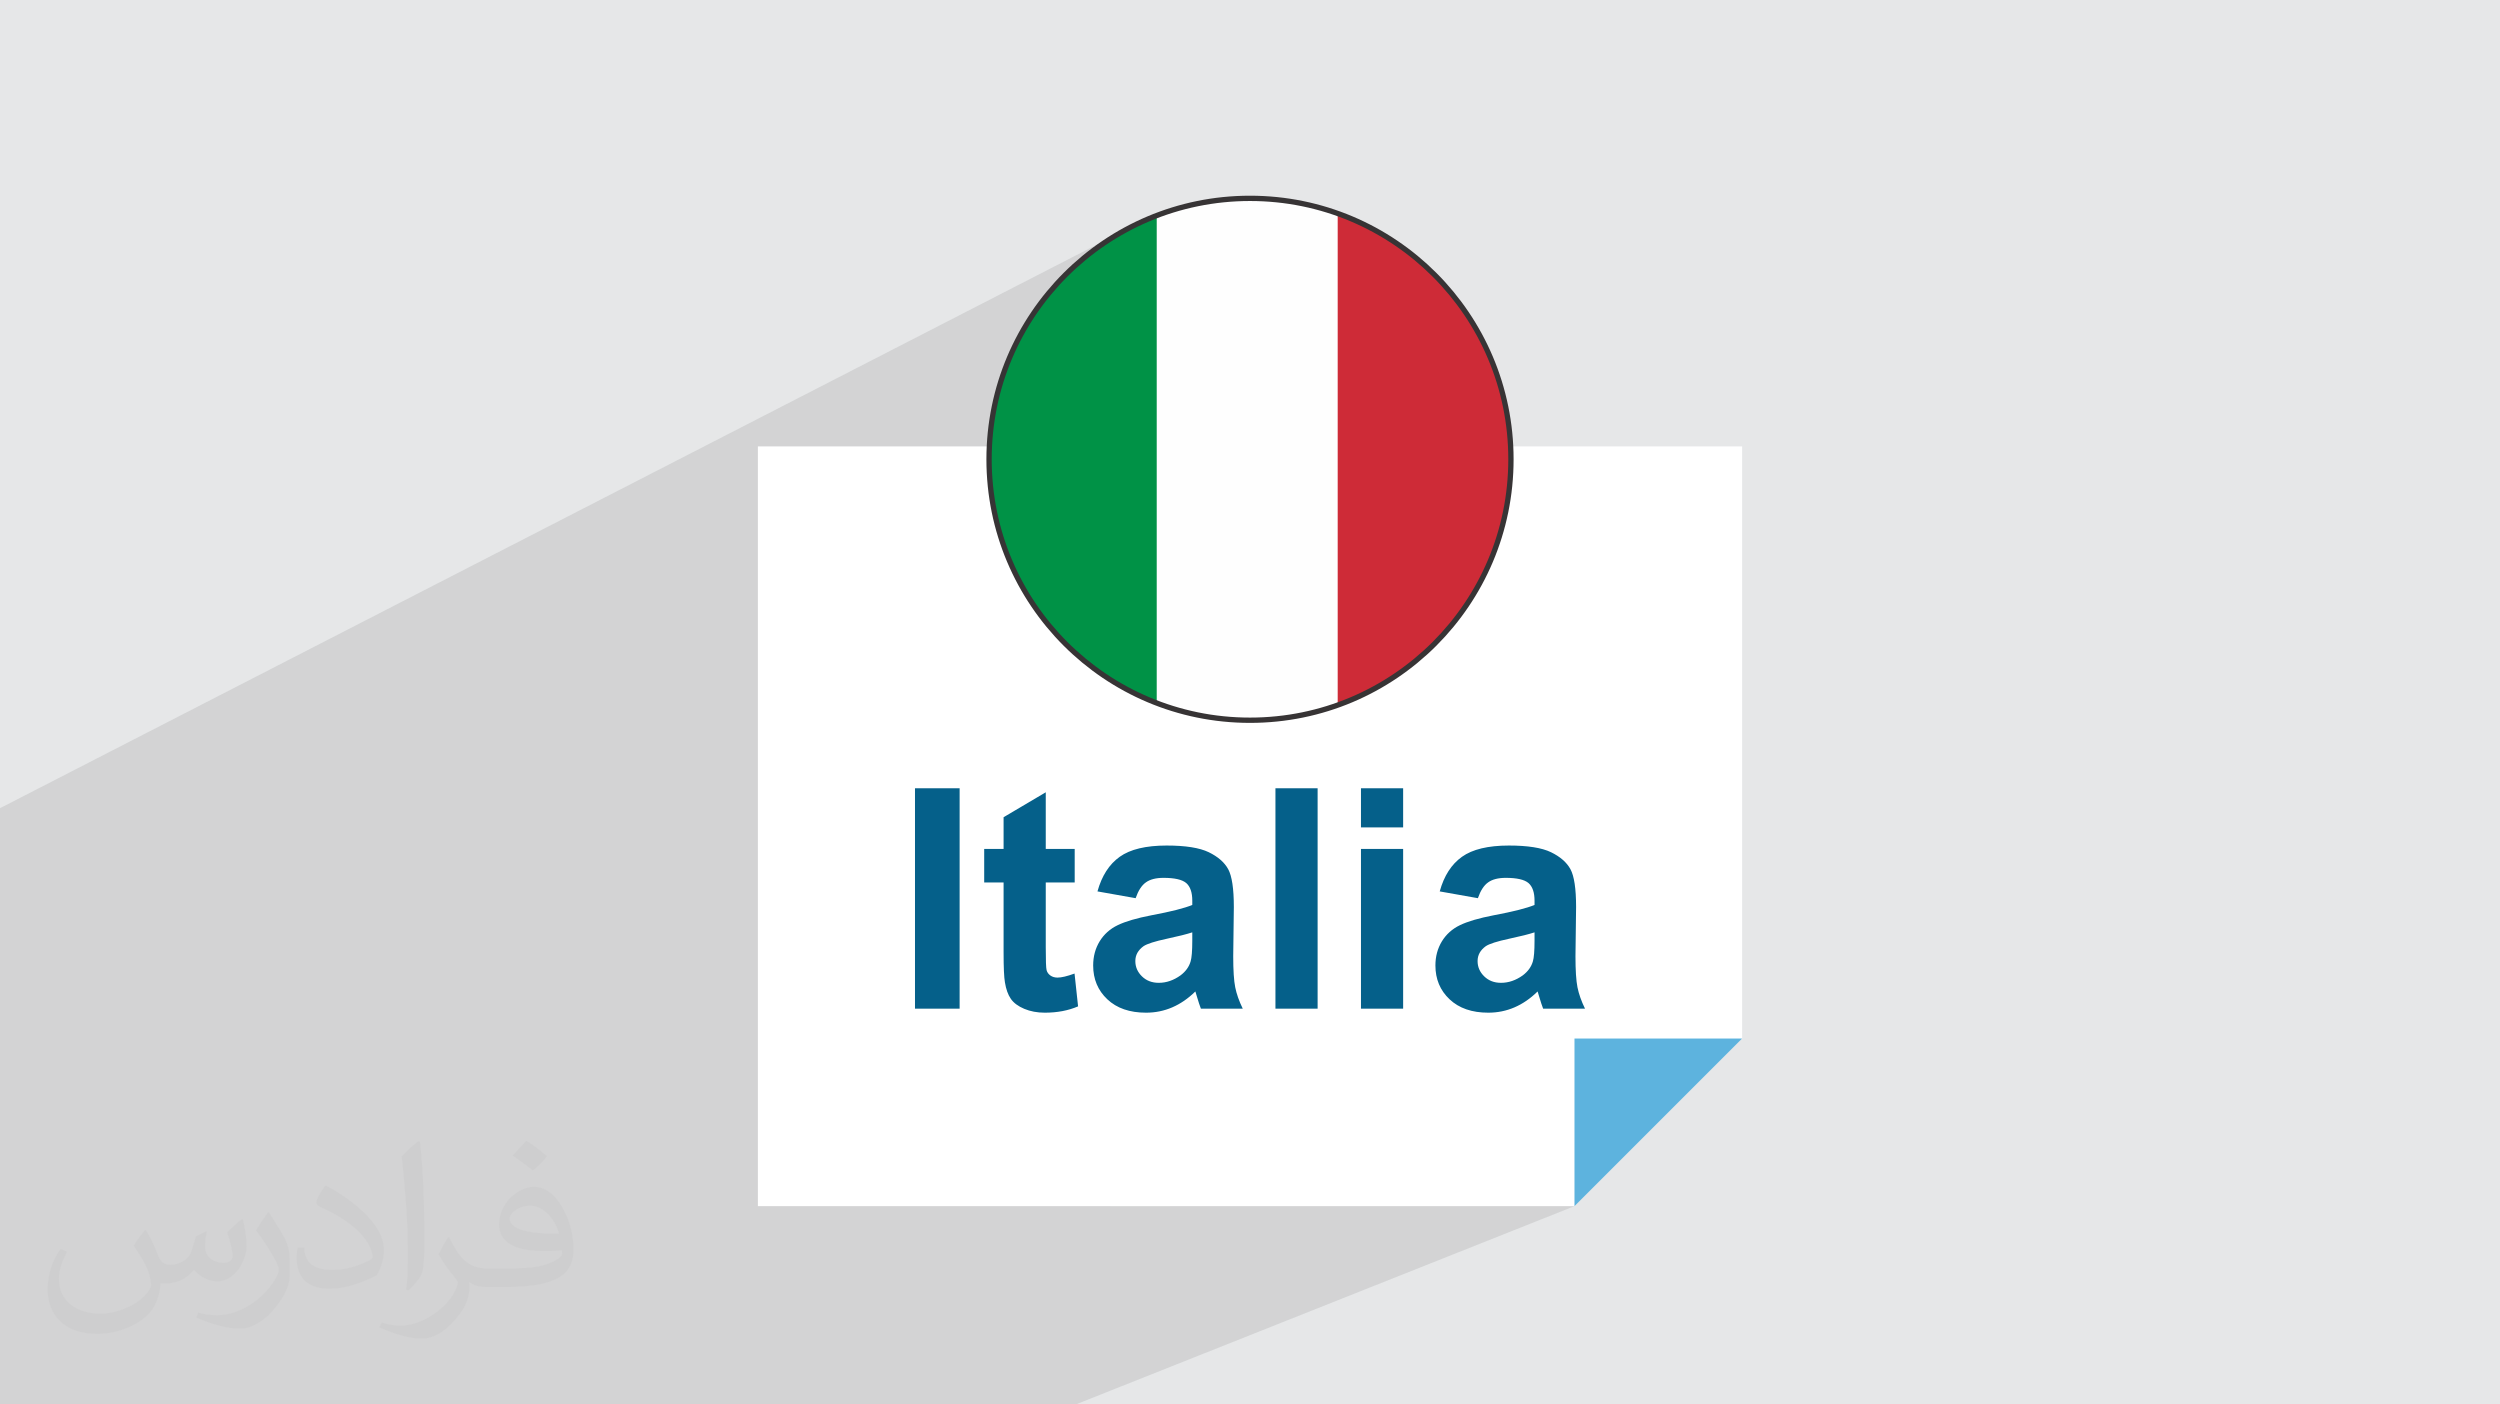 <?xml version="1.0" encoding="UTF-8"?>
<!DOCTYPE svg PUBLIC "-//W3C//DTD SVG 1.0//EN" "http://www.w3.org/TR/2001/REC-SVG-20010904/DTD/svg10.dtd">
<!-- Creator: CorelDRAW -->
<svg xmlns="http://www.w3.org/2000/svg" xml:space="preserve" width="94.192mm" height="52.917mm" version="1.0" style="shape-rendering:geometricPrecision; text-rendering:geometricPrecision; image-rendering:optimizeQuality; fill-rule:evenodd; clip-rule:evenodd"
viewBox="0 0 9404.92 5283.66"
 xmlns:xlink="http://www.w3.org/1999/xlink"
 xmlns:xodm="http://www.corel.com/coreldraw/odm/2003">
 <defs>
  <style type="text/css">
   <![CDATA[
    .str0 {stroke:#373435;stroke-width:19.96;stroke-miterlimit:22.926}
    .fil9 {fill:none;fill-rule:nonzero}
    .fil6 {fill:#009246}
    .fil8 {fill:#CE2B37}
    .fil7 {fill:#FEFEFE}
    .fil5 {fill:#05608A;fill-rule:nonzero}
    .fil4 {fill:#5DB3DE;fill-rule:nonzero}
    .fil3 {fill:white;fill-rule:nonzero}
    .fil2 {fill:#373435;fill-opacity:0.031}
    .fil1 {fill:#2B2A29;fill-opacity:0.102}
    .fil0 {fill:#E6E7E8}
   ]]>
  </style>
     <clipPath id="id0" style="clip-rule:nonzero">
      <path d="M4702.46 746.2c542.16,0 981.66,439.5 981.66,981.66 0,542.16 -439.51,981.66 -981.66,981.66 -542.17,0 -981.66,-439.51 -981.66,-981.66 0,-542.17 439.5,-981.66 981.66,-981.66z"/>
     </clipPath>
 </defs>
 <g id="Layer_x0020_1">
  <polygon class="fil0" points="-0,0 9404.92,0 9404.92,5283.66 -0,5283.66 "/>
  <polygon class="fil1" points="-0,4413.05 -0,3579.13 -0,3147.14 -0,3136.08 -0,3040.35 4234.54,864.68 4276.87,843 4320.35,823.34 4364.93,805.77 4410.54,790.33 4457.13,777.1 4504.62,766.14 4552.97,757.51 4602.09,751.27 4651.95,747.48 4702.46,746.2 4752.97,747.48 4802.83,751.27 4851.95,757.51 4900.3,766.14 4947.79,777.1 4994.38,790.33 5039.99,805.77 5084.57,823.34 5128.06,843 5170.38,864.68 5211.49,888.32 5251.32,913.86 5289.8,941.23 5326.9,970.36 5362.51,1001.21 5396.6,1033.73 5429.11,1067.81 5459.96,1103.43 5489.1,1140.52 5516.47,1179.01 5542.01,1218.83 5565.64,1259.94 5587.32,1302.27 5606.98,1345.75 5624.55,1390.34 5639.99,1435.95 5653.22,1482.54 5664.18,1530.02 5672.81,1578.37 5679.05,1627.5 5682.85,1677.35 5684.12,1727.86 5682.85,1778.38 5679.05,1828.23 5672.81,1877.36 5664.18,1925.7 5653.22,1973.19 5639.99,2019.78 5624.55,2065.39 5606.98,2109.98 5587.32,2153.46 5565.64,2195.79 5542,2236.89 5516.47,2276.72 5489.1,2315.2 5459.95,2352.3 5429.1,2387.91 5396.6,2422 5362.5,2454.51 5326.89,2485.37 5289.8,2514.5 5251.31,2541.87 5211.49,2567.41 5170.37,2591.05 5128.05,2612.72 3934.12,3157.33 3934.12,3193.62 4042.98,3193.62 4042.98,3296.1 4245.72,3204.65 4255.18,3200.85 4265.07,3197.39 4275.43,3194.24 4286.23,3191.44 4297.48,3188.96 4305.9,3187.41 4798.2,2965.48 4956.85,2965.48 4956.85,3038.38 5119.93,2965.48 5278.57,2965.48 5278.57,3112.55 4956.85,3254.54 4956.85,3265.55 5119.93,3193.62 5278.57,3193.62 5278.57,3315.71 5533.24,3204.65 5542.69,3200.85 5552.59,3197.39 5562.94,3194.24 5573.74,3191.44 5584.99,3188.96 5596.7,3186.82 5608.85,3185 5621.45,3183.51 5634.5,3182.35 5648,3181.52 5661.95,3181.03 5676.35,3180.86 5689.42,3180.96 5702.07,3181.25 5714.3,3181.74 5726.11,3182.42 5737.49,3183.3 5748.46,3184.38 5758.99,3185.65 5769.12,3187.11 5778.81,3188.78 5788.08,3190.64 5796.92,3192.71 5805.35,3194.96 5813.35,3197.41 5820.93,3200.07 5828.08,3202.92 5834.81,3205.97 5847.29,3212.48 5858.83,3219.4 5869.41,3226.74 5879.05,3234.51 5887.73,3242.7 5895.44,3251.32 5902.18,3260.36 5907.97,3269.85 5910.52,3274.95 5912.92,3280.55 5915.15,3286.66 5917.22,3293.27 5919.13,3300.38 5920.87,3308.01 5922.44,3316.13 5923.86,3324.77 5925.11,3333.9 5926.19,3343.55 5927.11,3353.69 5927.86,3364.36 5928.44,3375.53 5928.85,3387.2 5929.11,3399.39 5929.19,3412.09 5926.87,3597.37 5926.9,3607.09 5926.99,3616.48 5927.14,3625.56 5927.34,3634.32 5927.61,3642.75 5927.93,3650.85 5928.31,3658.64 5928.75,3666.11 5929.25,3673.25 5929.81,3680.06 5930.43,3686.55 5931.1,3692.72 5931.84,3698.56 5932.63,3704.08 5933.49,3709.27 5934.4,3714.15 5936.48,3723.63 5939,3733.29 5941.91,3743.1 5945.26,3753.09 5949,3763.22 5953.18,3773.53 5957.76,3784 5962.76,3794.63 4178.02,4537.46 4399.07,4537.46 5923.18,3906.84 6553.81,3906.84 5923.18,4537.46 4046.57,5283.66 3172.58,5283.66 2595.63,5283.66 2385.2,5283.66 2133.38,5283.66 2082.84,5283.66 1912.24,5283.66 1763.56,5283.66 1542.33,5283.66 1471.26,5283.66 1384.73,5283.66 1292.5,5283.66 1215.41,5283.66 1143.29,5283.66 1122,5283.66 1051.94,5283.66 963.95,5283.66 917.68,5283.66 765.74,5283.66 750.18,5283.66 634.49,5283.66 520.41,5283.66 389.65,5283.66 381.41,5283.66 368.19,5283.66 359.48,5283.66 247.63,5283.66 242.3,5283.66 145.13,5283.66 71.4,5283.66 2.61,5283.66 -0,5283.66 -0,5254.27 -0,5246.01 -0,5190.85 -0,5141.01 -0,5128.63 -0,5119.85 -0,5097.17 -0,5028.49 -0,4984.32 -0,4951.89 -0,4919.49 -0,4889.5 -0,4866.65 -0,4793.84 -0,4645.57 -0,4574.77 "/>
  <path class="fil2" d="M548.54 4627.69c17.95,27.21 29.6,53.36 40.96,82.43 8.45,16.91 12.93,48.09 52.57,48.09 11.61,0 28.28,-3.42 43.06,-11.61 16.63,-8.73 29.32,-21.94 35.94,-42l15.85 -53.36 38.57 -19.02 2.64 2.64c-5.27,20.09 -6.59,39.36 -6.59,54.43 0,44.63 38.57,61.56 69.22,61.56 17.95,0 34.09,-8.73 34.09,-25.11 0,-21.13 -8.98,-57.06 -20.62,-89.29 17.95,-17.95 35.94,-35.94 56.53,-50.47l3.17 1.6c8.98,38.04 14,75.56 14,100.66 0,24.57 -10.83,51.79 -19.81,69.49 -18.49,34.87 -51.25,62.62 -90.87,62.62 -30.1,0 -63.65,-15.07 -86.66,-43.06l-1.32 0c-21.66,26.96 -55.22,51.25 -108.86,51.25l-16.63 0c-2.64,35.41 -10.29,60.49 -21.94,82.95 -31.95,62.34 -126.81,106.47 -216.1,106.47 -124.17,0 -186.51,-71.59 -186.51,-166.96 0,-58.91 19.27,-113.6 48.88,-152.42l24.29 10.04c-18.49,35.41 -30.91,68.68 -30.91,101.45 0,89.29 72.66,131.83 156.4,131.83 77.68,0 173.83,-49.41 191.28,-106.72 -6.59,-62.62 -30.1,-91.93 -66.04,-148.99 10.83,-19.02 24.83,-38.04 42.28,-58.38l3.17 0 0 0 0 0 -0.02 -0.09zm1432.13 -336.04c26.15,16.39 51.79,35.66 76.87,57.85 -14,19.81 -31.45,37.79 -53.11,53.64 -25.11,-20.34 -50.19,-37.79 -75.84,-56.27 17.42,-19.55 34.62,-38.29 52.04,-55.22l0 0 0 0 0 0 0 0 0 0 0.03 0zm13.47 244.11c-42.28,0 -76.87,27.75 -76.87,48.34 0,44.13 84.53,57.85 185.72,57.31 -12.68,-51.79 -57.06,-105.68 -108.86,-105.68l0.01 0.03zm-94.86 236.19c54.96,0 103.04,-1.6 139.74,-10.83 40.96,-10.29 75.56,-30.91 75.56,-45.17 0,-3.7 0,-8.19 -1.32,-11.89 -22.98,2.11 -49.41,2.11 -72.38,2.11 -74.49,0 -131.55,-16.91 -154.02,-58.66 -5.55,-11.61 -9.51,-24.57 -9.51,-39.36 0,-40.43 17.42,-79.79 48.09,-107 25.61,-22.45 53.89,-36.44 82.67,-36.44 52.04,0 93.51,41.75 122.57,107.54 15.85,35.94 26.68,77.4 26.68,129.72 0,34.87 -9.51,64.19 -31.17,85.85 -40.43,39.11 -114.92,53.89 -229.04,53.89l-51.79 0 0 0 -13.47 0c-28.28,0 -48.62,-5.02 -64.72,-17.42l-2.64 0c0.79,6.59 1.32,12.93 1.32,19.02 0,25.61 -8.45,58.38 -25.61,84.53 -50.72,75.3 -105.68,108.04 -153.24,108.04 -48.09,0 -107,-18.49 -160.11,-42.54l9.51 -18.49c17.17,7.13 40.96,11.89 73.7,11.89 85.85,0 198.66,-82.43 212.66,-163 -3.17,-6.59 -8.98,-15.32 -17.17,-24.57 -25.11,-29.85 -40.96,-54.68 -55.75,-80.83 12.68,-25.11 24.29,-45.17 35.13,-63.4l4.49 -0.53c36.72,74.77 69.99,117.55 144.23,117.55l11.61 0 0 0 53.89 0 0 0 0 0 0 0 0 0 0 0 0.09 0.01zm-371.98 79c6.34,-34.34 6.87,-72.91 6.87,-108.86l0 -53.36c0,-99.6 -12.68,-244.36 -22.98,-338.68 17.95,-19.27 43.06,-42 62.87,-57.31l5.81 1.6c13.47,118.62 16.63,256 16.63,383.06 0,33.3 -1.32,65.79 -4.49,89.55 -1.85,30.1 -19.27,52.83 -56.53,87.7l-8.19 -3.7zm-382.8 -157.19c1.85,46.77 24.83,83.49 105.15,83.49 49.93,0 92.19,-12.93 138.96,-35.13 8.45,-3.7 12.93,-8.73 12.93,-12.93 0,-29.32 -22.45,-68.15 -60.23,-103.55 -36.72,-33.3 -85.34,-62.62 -130.76,-82.18 -15.6,-6.59 -20.62,-13.47 -20.62,-20.09 0,-13.47 17.95,-41.75 32.77,-62.09l5.02 -0.53c52.04,27.21 110.17,67.64 153.24,112.53 39.11,41.47 63.4,83.49 63.4,129.19 0,33.81 -10.29,65.51 -26.96,95.11 -57.06,28.79 -117.83,50.72 -178.06,50.72 -73.17,0 -123.1,-34.34 -123.1,-114.92 0,-8.73 0,-22.19 3.17,-39.64l25.11 0 0 0 0 0 0 0 0 0 0 0 -0.02 0zm-132.37 -132.9l45.45 73.45c16.63,27.21 32.23,56.81 32.23,103.55l0 59.7c0,48.34 -30.91,100.13 -80.83,151.38 -39.11,34.62 -73.7,49.41 -105.68,49.41 -47.55,0 -101.98,-14.79 -164.85,-41.75l7.13 -18.49c19.81,5.27 42.79,9.77 71.06,9.77 90.36,-0.53 182.8,-66.57 225.08,-147.15 5.02,-9.26 6.87,-17.95 6.87,-24.04 0,-9.26 -5.02,-19.55 -8.98,-28.79 -22.98,-43.31 -48.62,-82.95 -76.87,-119.68 14.79,-23.25 29.6,-45.7 45.7,-67.9l3.7 0.53 0 0 0 0 0 0 0 0 0 0 -0.02 0.01z"/>
  <g id="_1508107893584">
   <g>
    <polygon class="fil3" points="2851.11,1679.44 2851.11,4537.46 5923.18,4537.46 6553.81,3906.84 6553.81,1679.44 "/>
    <polygon class="fil4" points="5923.18,3906.84 5923.18,4537.46 6553.81,3906.84 "/>
   </g>
   <path class="fil5" d="M3442.16 3794.63l0 -829.14 167.92 0 0 829.14 -167.92 0zm600.82 -601.01l0 126.23 -108.86 0 0 243.37c0,49.41 0.97,78.17 3.09,86.27 2.13,8.11 6.76,14.86 14.28,20.27 7.35,5.2 16.23,7.92 26.84,7.92 14.86,0 36.1,-5.02 64.07,-15.26l13.31 123.52c-36.85,15.83 -78.54,23.74 -125.25,23.74 -28.56,0 -54.24,-4.83 -77.19,-14.49 -22.97,-9.64 -39.76,-22.18 -50.37,-37.43 -10.81,-15.44 -18.15,-36.1 -22.4,-62.34 -3.29,-18.53 -5.02,-55.98 -5.02,-112.53l0 -263.05 -72.95 0 0 -126.23 72.95 0 0 -119.28 158.65 -93.8 0 213.08 108.86 0zm229.28 185.29l-143.59 -25.48c16.22,-58.68 44.2,-102.11 83.77,-130.28 39.55,-28.17 98.42,-42.28 176.39,-42.28 70.83,0 123.71,8.31 158.45,25.1 34.55,16.79 59.06,38.02 73.16,63.88 14.09,25.87 21.23,73.15 21.23,142.24l-2.33 185.28c0,52.69 2.52,91.67 7.54,116.77 5.02,25.08 14.47,51.92 28.37,80.48l-157.49 0c-4.05,-10.42 -9.26,-25.86 -15.24,-46.33 -2.52,-9.45 -4.44,-15.63 -5.61,-18.51 -27.01,26.63 -55.97,46.5 -86.85,59.82 -30.87,13.32 -63.68,20.08 -98.61,20.08 -61.58,0 -110.21,-16.79 -145.72,-50.37 -35.52,-33.4 -53.27,-75.86 -53.27,-127.2 0,-33.77 8.11,-64.08 24.31,-90.71 16.21,-26.43 38.79,-46.9 68.13,-60.99 29.15,-14.08 71.22,-26.43 126.23,-37.04 74.12,-13.9 125.64,-27.03 154.21,-39l0 -16.02c0,-30.88 -7.53,-52.87 -22.58,-66.2 -15.25,-13.13 -43.81,-19.68 -85.7,-19.68 -28.37,0 -50.37,5.6 -66.2,16.97 -16.02,11.2 -28.75,31.07 -38.6,59.46zm213.08 128.54c-20.27,6.74 -52.49,14.86 -96.69,24.32 -44,9.45 -72.96,18.71 -86.47,27.59 -20.65,14.87 -31.07,33.4 -31.07,55.98 0,22.39 8.3,41.5 24.9,57.7 16.59,16.22 37.63,24.32 63.3,24.32 28.57,0 55.97,-9.46 82.02,-28.18 19.11,-14.49 31.86,-31.85 37.83,-52.7 4.06,-13.5 6.18,-39.36 6.18,-77.38l0 -31.65zm312.86 287.19l0 -829.14 158.65 0 0 829.14 -158.65 0zm321.73 -682.08l0 -147.07 158.64 0 0 147.07 -158.64 0zm0 682.08l0 -601.01 158.64 0 0 601.01 -158.64 0zm439.85 -415.72l-143.6 -25.48c16.23,-58.68 44.2,-102.11 83.77,-130.28 39.56,-28.17 98.42,-42.28 176.39,-42.28 70.84,0 123.71,8.31 158.46,25.1 34.55,16.79 59.05,38.02 73.16,63.88 14.08,25.87 21.23,73.15 21.23,142.24l-2.33 185.28c0,52.69 2.52,91.67 7.53,116.77 5.02,25.08 14.48,51.92 28.37,80.48l-157.49 0c-4.04,-10.42 -9.26,-25.86 -15.24,-46.33 -2.52,-9.45 -4.44,-15.63 -5.6,-18.51 -27.02,26.63 -55.98,46.5 -86.86,59.82 -30.86,13.32 -63.67,20.08 -98.61,20.08 -61.58,0 -110.21,-16.79 -145.72,-50.37 -35.52,-33.4 -53.27,-75.86 -53.27,-127.2 0,-33.77 8.11,-64.08 24.31,-90.71 16.22,-26.43 38.79,-46.9 68.13,-60.99 29.15,-14.08 71.22,-26.43 126.23,-37.04 74.12,-13.9 125.64,-27.03 154.22,-39l0 -16.02c0,-30.88 -7.54,-52.87 -22.59,-66.2 -15.25,-13.13 -43.8,-19.68 -85.7,-19.68 -28.37,0 -50.37,5.6 -66.2,16.97 -16.02,11.2 -28.75,31.07 -38.59,59.46zm213.08 128.54c-20.27,6.74 -52.5,14.86 -96.7,24.32 -43.99,9.45 -72.95,18.71 -86.47,27.59 -20.65,14.87 -31.07,33.4 -31.07,55.98 0,22.39 8.31,41.5 24.91,57.7 16.58,16.22 37.62,24.32 63.29,24.32 28.57,0 55.97,-9.46 82.03,-28.18 19.1,-14.49 31.85,-31.85 37.83,-52.7 4.05,-13.5 6.18,-39.36 6.18,-77.38l0 -31.65z"/>
   <g>
    <g>
    </g>
    <g style="clip-path:url(#id0)">
     <g>
      <rect class="fil6" x="3672.27" y="724.92" width="691.96" height="2024.75"/>
      <rect class="fil7" x="4351.57" y="724.92" width="691.96" height="2024.75"/>
      <rect class="fil8" x="5032.37" y="724.92" width="691.96" height="2024.75"/>
     </g>
    </g>
    <path class="fil9" d="M4702.46 746.2c542.16,0 981.66,439.5 981.66,981.66 0,542.16 -439.51,981.66 -981.66,981.66 -542.17,0 -981.66,-439.51 -981.66,-981.66 0,-542.17 439.5,-981.66 981.66,-981.66z"/>
    <path class="fil9" d="M4702.46 746.2c542.16,0 981.66,439.5 981.66,981.66 0,542.16 -439.51,981.66 -981.66,981.66 -542.17,0 -981.66,-439.51 -981.66,-981.66 0,-542.17 439.5,-981.66 981.66,-981.66z"/>
    <path class="fil9" d="M4702.46 746.2c542.16,0 981.66,439.5 981.66,981.66 0,542.16 -439.51,981.66 -981.66,981.66 -542.17,0 -981.66,-439.51 -981.66,-981.66 0,-542.17 439.5,-981.66 981.66,-981.66z"/>
    <path class="fil9 str0" d="M4702.46 746.2c542.16,0 981.66,439.5 981.66,981.66 0,542.16 -439.51,981.66 -981.66,981.66 -542.17,0 -981.66,-439.51 -981.66,-981.66 0,-542.17 439.5,-981.66 981.66,-981.66z"/>
   </g>
  </g>
 </g>
</svg>
